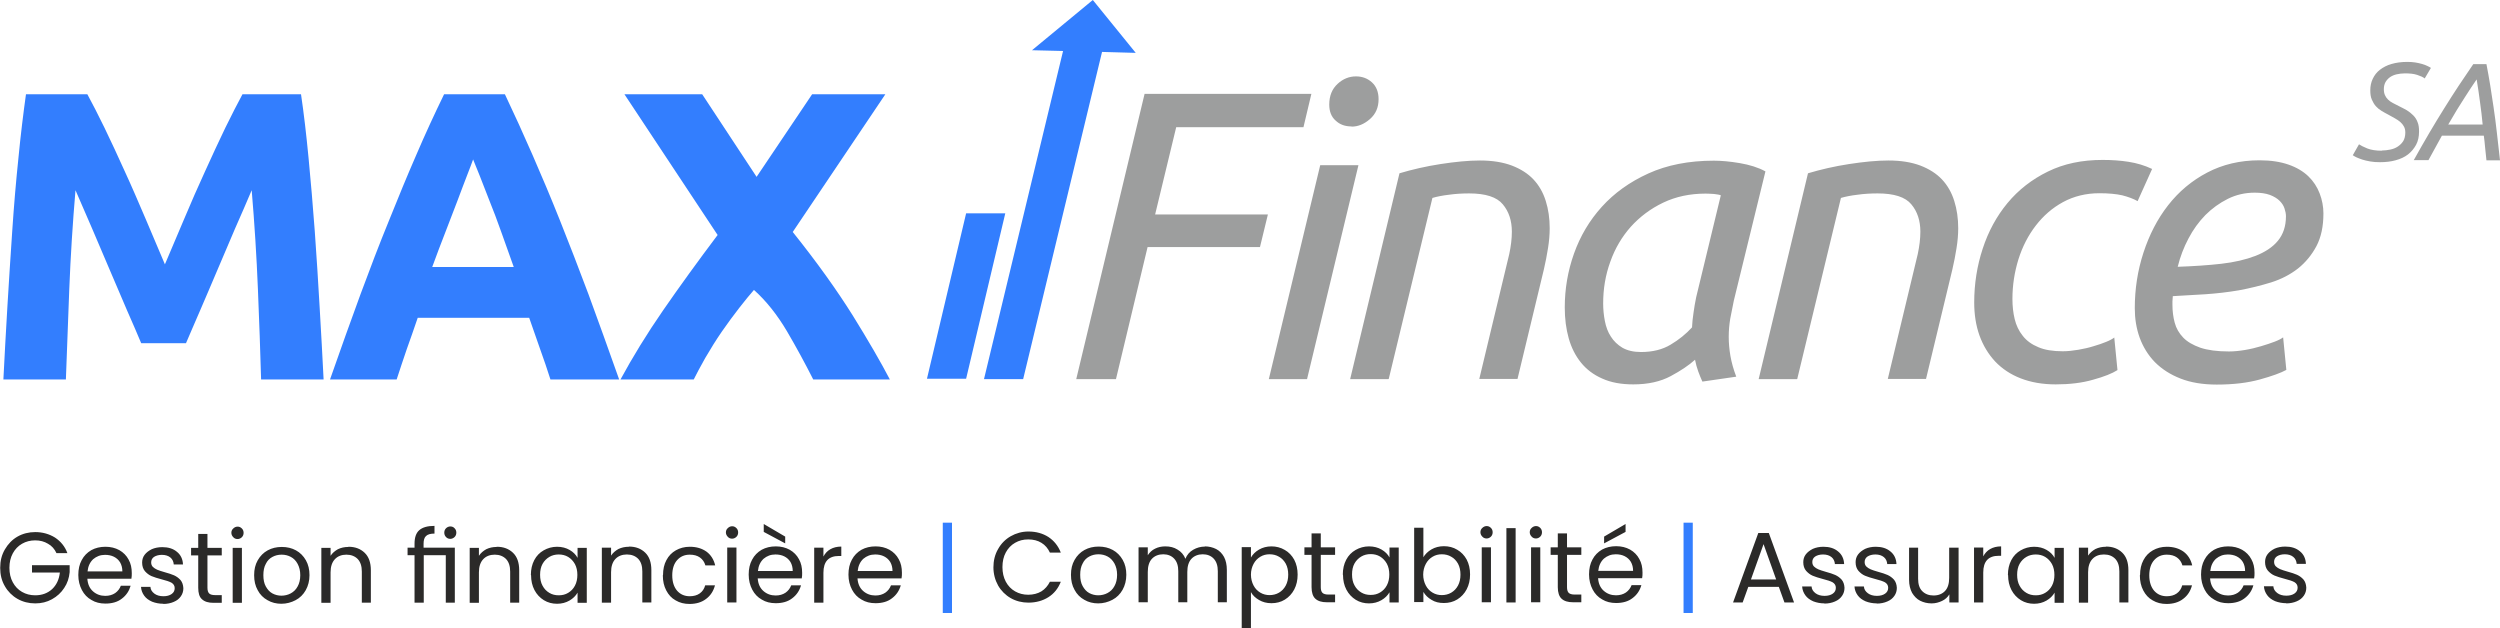 <svg xmlns="http://www.w3.org/2000/svg" width="366" height="92" viewBox="0 0 366 92" fill="none"><path d="M363.464 18.262C363.354 17.16 363.244 16.086 363.079 14.984C362.941 13.91 362.775 12.781 362.582 11.624C362.114 12.313 361.508 13.194 360.819 14.296C360.102 15.398 359.303 16.692 358.421 18.235H363.464V18.262ZM357.511 19.832L355.527 23.441H353.377C354.893 20.714 356.381 18.18 357.815 15.893C359.248 13.58 360.681 11.431 362.086 9.393H364.016C364.209 10.412 364.401 11.431 364.567 12.478C364.732 13.525 364.898 14.599 365.063 15.728C365.228 16.858 365.394 18.07 365.531 19.337C365.669 20.604 365.835 21.981 366 23.468H364.016C363.961 22.862 363.878 22.256 363.823 21.623C363.768 21.017 363.712 20.411 363.63 19.86H357.484L357.511 19.832ZM348.692 22.036C349.106 22.036 349.519 21.981 349.932 21.898C350.346 21.816 350.704 21.678 351.035 21.457C351.365 21.237 351.614 20.989 351.834 20.659C352.027 20.328 352.137 19.915 352.137 19.419C352.137 19.089 352.082 18.786 351.944 18.538C351.806 18.29 351.641 18.07 351.421 17.877C351.2 17.684 350.925 17.491 350.621 17.326C350.318 17.16 349.987 16.968 349.629 16.775C349.326 16.61 348.995 16.444 348.692 16.252C348.361 16.059 348.086 15.838 347.838 15.563C347.59 15.287 347.397 14.957 347.231 14.571C347.066 14.186 347.011 13.745 347.011 13.222C347.011 12.616 347.121 12.065 347.369 11.541C347.617 11.018 347.948 10.577 348.417 10.219C348.885 9.861 349.436 9.558 350.125 9.365C350.787 9.172 351.558 9.062 352.44 9.062C352.854 9.062 353.24 9.09 353.598 9.145C353.956 9.2 354.287 9.283 354.59 9.365C354.893 9.448 355.169 9.558 355.389 9.668C355.61 9.778 355.803 9.861 355.885 9.944L354.976 11.486C354.755 11.293 354.37 11.128 353.873 10.963C353.377 10.798 352.771 10.742 352.082 10.742C351.641 10.742 351.255 10.798 350.869 10.88C350.511 10.963 350.18 11.101 349.905 11.293C349.629 11.486 349.409 11.734 349.243 12.01C349.078 12.313 348.995 12.643 348.995 13.056C348.995 13.414 349.05 13.69 349.161 13.938C349.271 14.186 349.409 14.378 349.602 14.571C349.795 14.764 350.015 14.929 350.291 15.067C350.566 15.205 350.869 15.37 351.2 15.535C351.614 15.728 351.999 15.948 352.358 16.141C352.716 16.362 353.019 16.61 353.295 16.885C353.57 17.16 353.791 17.491 353.929 17.877C354.094 18.262 354.149 18.703 354.149 19.254C354.149 19.998 354.011 20.659 353.708 21.21C353.405 21.761 353.019 22.229 352.523 22.614C352.027 23 351.421 23.275 350.704 23.468C350.015 23.661 349.243 23.744 348.444 23.744C347.893 23.744 347.424 23.716 346.983 23.634C346.542 23.551 346.157 23.468 345.826 23.358C345.495 23.248 345.22 23.138 344.972 23.027C344.751 22.917 344.558 22.807 344.448 22.724L345.357 21.127C345.605 21.292 346.019 21.513 346.57 21.733C347.121 21.953 347.838 22.064 348.692 22.064V22.036Z" fill="#9D9E9E"></path><path d="M119.06 55.558C117.875 53.217 116.607 50.876 115.202 48.479C113.796 46.11 112.198 44.072 110.379 42.447C109.828 43.08 109.111 43.934 108.257 45.036C107.402 46.138 106.52 47.322 105.666 48.562C104.812 49.801 104.012 51.096 103.241 52.418C102.497 53.74 101.945 54.787 101.559 55.558H90.839C92.602 52.308 94.669 48.92 97.067 45.449C99.465 41.978 102.138 38.287 105.06 34.404L91.417 13.8H102.8L110.765 25.892L118.895 13.8H129.616L116.056 33.963C119.611 38.398 122.533 42.502 124.848 46.193C127.135 49.884 128.954 53.024 130.277 55.558H119.033H119.06ZM69.287 23.275C69.066 23.881 68.763 24.708 68.349 25.755C67.936 26.801 67.495 28.013 66.971 29.39C66.448 30.768 65.869 32.255 65.235 33.908C64.601 35.533 63.94 37.268 63.278 39.086H75.212C74.578 37.268 73.944 35.533 73.365 33.908C72.787 32.255 72.208 30.768 71.657 29.39C71.133 28.013 70.665 26.829 70.251 25.782C69.838 24.735 69.507 23.936 69.259 23.331L69.287 23.275ZM80.586 55.558C80.118 54.098 79.621 52.611 79.07 51.096C78.547 49.581 77.996 48.038 77.472 46.523H61.156C60.633 48.038 60.109 49.581 59.558 51.096C59.034 52.638 58.538 54.098 58.069 55.558H48.313C49.884 51.068 51.372 46.909 52.778 43.08C54.183 39.279 55.562 35.671 56.94 32.31C58.29 28.95 59.613 25.727 60.936 22.697C62.231 19.667 63.609 16.692 65.015 13.8H73.917C75.295 16.692 76.645 19.667 77.968 22.697C79.291 25.727 80.641 28.922 81.992 32.31C83.342 35.671 84.72 39.279 86.153 43.08C87.559 46.909 89.047 51.041 90.646 55.558H80.586ZM12.788 13.8C13.505 15.122 14.359 16.775 15.296 18.703C16.233 20.659 17.225 22.752 18.245 25.038C19.292 27.297 20.284 29.638 21.304 32.007C22.324 34.376 23.261 36.607 24.143 38.701C25.025 36.607 25.989 34.376 26.982 32.007C27.974 29.638 28.993 27.325 30.041 25.038C31.06 22.78 32.053 20.659 32.99 18.703C33.954 16.747 34.781 15.122 35.498 13.8H44.069C44.482 16.582 44.84 19.667 45.171 23.11C45.502 26.553 45.805 30.107 46.081 33.825C46.356 37.544 46.577 41.262 46.797 45.008C47.018 48.755 47.211 52.253 47.376 55.558H38.226C38.116 51.509 37.95 47.074 37.758 42.309C37.565 37.544 37.261 32.723 36.848 27.848C36.132 29.528 35.332 31.401 34.423 33.44C33.541 35.478 32.659 37.544 31.805 39.582C30.95 41.62 30.096 43.576 29.297 45.449C28.47 47.322 27.808 48.92 27.23 50.242H20.67C20.119 48.92 19.43 47.322 18.603 45.449C17.804 43.576 16.977 41.62 16.095 39.582C15.213 37.544 14.359 35.478 13.477 33.44C12.595 31.401 11.768 29.528 11.052 27.848C10.638 32.696 10.335 37.516 10.142 42.309C9.949 47.102 9.784 51.509 9.646 55.558H0.496C0.661 52.253 0.854 48.755 1.075 45.008C1.295 41.262 1.543 37.544 1.791 33.825C2.039 30.107 2.343 26.526 2.701 23.11C3.032 19.667 3.417 16.582 3.803 13.8H12.788Z" fill="#337EFE"></path><path d="M324.522 56.302C322.482 56.302 320.691 55.999 319.23 55.42C317.742 54.842 316.502 54.043 315.482 53.024C314.49 52.005 313.746 50.793 313.25 49.443C312.754 48.066 312.533 46.633 312.533 45.119C312.533 42.309 312.947 39.61 313.801 36.993C314.655 34.376 315.84 32.062 317.411 30.052C318.982 28.041 320.884 26.443 323.144 25.259C325.404 24.074 327.939 23.468 330.806 23.468C332.459 23.468 333.865 23.689 335.05 24.102C336.235 24.515 337.2 25.093 337.944 25.81C338.688 26.526 339.239 27.38 339.597 28.316C339.956 29.253 340.149 30.244 340.149 31.236C340.149 33.136 339.818 34.707 339.129 36.029C338.44 37.323 337.53 38.425 336.428 39.307C335.298 40.188 333.975 40.877 332.487 41.345C330.971 41.813 329.4 42.199 327.774 42.502C326.148 42.777 324.494 42.97 322.841 43.08C321.16 43.19 319.589 43.273 318.1 43.356C318.073 43.686 318.045 43.934 318.045 44.127V44.623C318.045 45.559 318.156 46.413 318.376 47.239C318.596 48.066 319.01 48.782 319.616 49.416C320.223 50.049 321.049 50.517 322.124 50.903C323.199 51.261 324.577 51.454 326.313 51.454C327.085 51.454 327.857 51.371 328.684 51.233C329.51 51.096 330.282 50.903 331.026 50.683C331.77 50.462 332.432 50.242 333.01 50.022C333.589 49.801 334.003 49.581 334.251 49.388L334.719 54.153C333.92 54.594 332.625 55.062 330.833 55.558C329.042 56.054 326.947 56.302 324.522 56.302ZM318.789 39.059C321.132 38.976 323.254 38.838 325.183 38.618C327.113 38.398 328.766 38.012 330.199 37.461C331.605 36.91 332.707 36.194 333.479 35.258C334.251 34.321 334.664 33.136 334.664 31.649C334.664 31.291 334.581 30.905 334.444 30.492C334.306 30.079 334.058 29.721 333.727 29.39C333.396 29.06 332.9 28.757 332.321 28.537C331.715 28.316 330.971 28.206 330.089 28.206C328.684 28.206 327.361 28.509 326.148 29.115C324.935 29.721 323.833 30.52 322.868 31.484C321.904 32.475 321.077 33.605 320.388 34.927C319.699 36.222 319.175 37.599 318.817 39.059H318.789ZM289.024 44.292C289.024 41.565 289.438 38.921 290.265 36.414C291.091 33.88 292.304 31.649 293.902 29.721C295.501 27.793 297.485 26.25 299.8 25.121C302.143 23.964 304.816 23.413 307.82 23.413C309.143 23.413 310.411 23.496 311.624 23.689C312.836 23.881 313.966 24.212 315.069 24.735L312.947 29.445C312.313 29.087 311.541 28.812 310.687 28.592C309.832 28.399 308.702 28.289 307.352 28.289C305.395 28.289 303.604 28.729 302.033 29.583C300.462 30.437 299.139 31.594 298.037 33.026C296.934 34.459 296.08 36.111 295.501 37.957C294.922 39.83 294.619 41.758 294.619 43.769C294.619 44.816 294.729 45.807 294.95 46.716C295.17 47.625 295.556 48.452 296.135 49.168C296.686 49.884 297.458 50.435 298.395 50.82C299.332 51.233 300.545 51.426 301.978 51.426C302.694 51.426 303.466 51.344 304.265 51.206C305.064 51.068 305.809 50.903 306.498 50.683C307.187 50.49 307.793 50.27 308.344 50.049C308.895 49.829 309.281 49.608 309.529 49.416L309.998 54.181C309.226 54.677 308.041 55.145 306.442 55.586C304.844 56.054 302.997 56.274 300.958 56.274C299.029 56.274 297.32 55.971 295.832 55.393C294.343 54.814 293.103 53.988 292.084 52.914C291.091 51.84 290.32 50.572 289.796 49.113C289.272 47.653 289.024 46.028 289.024 44.265V44.292ZM263.063 55.503H257.468L264.689 25.369C266.535 24.818 268.547 24.35 270.697 24.019C272.846 23.689 274.776 23.496 276.457 23.496C278.276 23.496 279.819 23.744 281.142 24.239C282.437 24.735 283.512 25.424 284.312 26.278C285.111 27.132 285.717 28.178 286.103 29.418C286.489 30.63 286.682 31.98 286.682 33.412C286.682 34.349 286.599 35.313 286.434 36.332C286.268 37.351 286.075 38.398 285.827 39.444L281.969 55.475H276.374L279.929 40.656C280.205 39.527 280.481 38.398 280.756 37.213C281.004 36.056 281.142 34.955 281.142 33.908C281.142 32.31 280.701 30.96 279.819 29.914C278.937 28.84 277.284 28.316 274.886 28.316C273.894 28.316 272.902 28.371 271.937 28.509C270.972 28.619 270.173 28.784 269.512 28.977L263.118 55.475L263.063 55.503ZM240.243 51.536C241.924 51.536 243.385 51.178 244.57 50.462C245.782 49.746 246.83 48.892 247.712 47.928C247.739 47.239 247.822 46.523 247.932 45.78C248.042 45.036 248.152 44.292 248.318 43.521L251.928 28.592C251.735 28.509 251.405 28.454 250.936 28.399C250.468 28.371 250.054 28.344 249.696 28.344C247.408 28.344 245.341 28.784 243.495 29.666C241.648 30.547 240.077 31.732 238.754 33.192C237.459 34.651 236.439 36.359 235.75 38.315C235.034 40.271 234.703 42.309 234.703 44.43C234.703 45.284 234.786 46.138 234.951 46.992C235.117 47.846 235.392 48.617 235.833 49.278C236.246 49.939 236.825 50.49 237.514 50.903C238.231 51.316 239.14 51.536 240.243 51.536ZM249.227 55.861C249.034 55.42 248.814 54.925 248.621 54.374C248.428 53.823 248.263 53.272 248.152 52.666C247.271 53.465 246.085 54.264 244.597 55.062C243.109 55.861 241.29 56.274 239.113 56.274C237.349 56.274 235.833 55.999 234.565 55.42C233.298 54.87 232.25 54.071 231.451 53.079C230.652 52.087 230.045 50.903 229.66 49.526C229.274 48.148 229.081 46.661 229.081 45.008C229.081 42.309 229.522 39.692 230.431 37.13C231.341 34.569 232.691 32.283 234.51 30.272C236.329 28.261 238.589 26.636 241.318 25.396C244.046 24.157 247.243 23.523 250.909 23.523C251.983 23.523 253.251 23.634 254.712 23.881C256.145 24.129 257.413 24.515 258.46 25.093L253.83 44.017C253.637 44.953 253.472 45.835 253.306 46.661C253.168 47.515 253.086 48.396 253.086 49.305C253.086 50.214 253.168 51.151 253.334 52.115C253.499 53.051 253.775 54.071 254.188 55.145L249.255 55.861H249.227ZM203.257 55.503H197.662L204.883 25.369C206.729 24.818 208.741 24.35 210.891 24.019C213.041 23.689 214.97 23.496 216.651 23.496C218.47 23.496 220.013 23.744 221.336 24.239C222.632 24.735 223.707 25.424 224.506 26.278C225.305 27.132 225.911 28.178 226.297 29.418C226.683 30.63 226.876 31.98 226.876 33.412C226.876 34.349 226.793 35.313 226.628 36.332C226.463 37.351 226.27 38.398 226.022 39.444L222.163 55.475H216.568L220.124 40.656C220.399 39.527 220.675 38.398 220.951 37.213C221.199 36.056 221.336 34.955 221.336 33.908C221.336 32.31 220.895 30.96 220.013 29.914C219.132 28.84 217.478 28.316 215.08 28.316C214.088 28.316 213.096 28.371 212.131 28.509C211.167 28.619 210.367 28.784 209.706 28.977L203.312 55.475L203.257 55.503ZM197.855 18.51C196.918 18.51 196.146 18.235 195.54 17.656C194.906 17.105 194.603 16.307 194.603 15.315C194.603 14.02 195.016 13.029 195.816 12.285C196.615 11.541 197.524 11.183 198.516 11.183C199.454 11.183 200.225 11.486 200.859 12.065C201.493 12.643 201.824 13.47 201.824 14.516C201.824 15.728 201.41 16.692 200.556 17.436C199.702 18.18 198.82 18.538 197.855 18.538V18.51ZM191.351 55.503H185.756L193.28 24.184H198.875L191.351 55.503ZM157.562 55.503L167.566 13.745H191.985L190.827 18.62H172.196L169.11 31.401H185.618L184.461 36.166H168.007L163.377 55.503H157.534H157.562Z" fill="#9D9E9E"></path><path fill-rule="evenodd" clip-rule="evenodd" d="M135.707 55.448H141.439L147.172 31.236H141.439L135.707 55.448Z" fill="#337EFE"></path><path fill-rule="evenodd" clip-rule="evenodd" d="M166.271 7.74L161.338 7.602L149.79 55.503H144.057L155.633 7.465L151.085 7.354L159.987 0L166.271 7.74Z" fill="#337EFE"></path><path d="M290.347 81.45C290.595 80.982 290.926 80.624 291.367 80.376C291.808 80.128 292.332 79.99 292.965 79.99V81.368H292.607C291.119 81.368 290.347 82.166 290.347 83.819V88.199H288.997V80.156H290.347V81.45ZM286.737 80.156V88.199H285.386V87.014C285.138 87.427 284.78 87.758 284.311 87.978C283.843 88.199 283.347 88.337 282.796 88.337C282.162 88.337 281.611 88.199 281.114 87.951C280.618 87.703 280.233 87.29 279.929 86.794C279.654 86.271 279.488 85.637 279.488 84.893V80.183H280.811V84.728C280.811 85.527 281.004 86.133 281.418 86.546C281.831 86.959 282.382 87.18 283.071 87.18C283.76 87.18 284.339 86.959 284.752 86.519C285.166 86.078 285.359 85.444 285.359 84.59V80.183H286.709L286.737 80.156ZM274.776 88.337C274.169 88.337 273.618 88.226 273.122 88.034C272.626 87.813 272.24 87.538 271.964 87.152C271.689 86.766 271.524 86.353 271.496 85.858H272.874C272.902 86.271 273.094 86.574 273.453 86.849C273.783 87.097 274.224 87.235 274.776 87.235C275.272 87.235 275.685 87.124 275.988 86.904C276.291 86.684 276.429 86.408 276.429 86.05C276.429 85.692 276.264 85.444 275.961 85.251C275.658 85.086 275.161 84.921 274.5 84.756C273.894 84.59 273.425 84.453 273.039 84.287C272.653 84.122 272.35 83.874 272.075 83.571C271.799 83.241 271.661 82.828 271.661 82.304C271.661 81.891 271.772 81.505 272.02 81.175C272.268 80.844 272.626 80.569 273.067 80.349C273.508 80.156 274.031 80.046 274.61 80.046C275.492 80.046 276.209 80.266 276.76 80.734C277.311 81.175 277.614 81.808 277.642 82.58H276.291C276.264 82.166 276.099 81.808 275.795 81.561C275.492 81.313 275.079 81.175 274.555 81.175C274.087 81.175 273.701 81.285 273.398 81.478C273.122 81.671 272.984 81.946 272.984 82.277C272.984 82.552 273.067 82.772 273.232 82.938C273.398 83.103 273.618 83.241 273.866 83.351C274.114 83.461 274.472 83.571 274.941 83.709C275.52 83.874 275.988 84.012 276.347 84.177C276.705 84.343 277.008 84.563 277.284 84.866C277.532 85.169 277.669 85.555 277.697 86.05C277.697 86.491 277.587 86.877 277.339 87.235C277.091 87.593 276.76 87.868 276.291 88.061C275.85 88.254 275.327 88.364 274.748 88.364L274.776 88.337ZM267.114 88.337C266.508 88.337 265.956 88.226 265.46 88.034C264.964 87.813 264.578 87.538 264.303 87.152C264.027 86.766 263.862 86.353 263.834 85.858H265.212C265.24 86.271 265.433 86.574 265.791 86.849C266.122 87.097 266.563 87.235 267.114 87.235C267.61 87.235 268.023 87.124 268.327 86.904C268.63 86.684 268.767 86.408 268.767 86.05C268.767 85.692 268.602 85.444 268.299 85.251C267.996 85.086 267.5 84.921 266.838 84.756C266.232 84.59 265.763 84.453 265.378 84.287C264.992 84.122 264.689 83.874 264.413 83.571C264.137 83.241 264 82.828 264 82.304C264 81.891 264.11 81.505 264.358 81.175C264.606 80.844 264.964 80.569 265.405 80.349C265.846 80.156 266.37 80.046 266.949 80.046C267.83 80.046 268.547 80.266 269.098 80.734C269.649 81.175 269.953 81.808 269.98 82.58H268.63C268.602 82.166 268.437 81.808 268.134 81.561C267.83 81.313 267.417 81.175 266.893 81.175C266.425 81.175 266.039 81.285 265.736 81.478C265.46 81.671 265.322 81.946 265.322 82.277C265.322 82.552 265.405 82.772 265.57 82.938C265.736 83.103 265.956 83.241 266.204 83.351C266.452 83.461 266.811 83.571 267.279 83.709C267.858 83.874 268.327 84.012 268.685 84.177C269.043 84.343 269.346 84.563 269.622 84.866C269.87 85.169 270.008 85.555 270.035 86.05C270.035 86.491 269.925 86.877 269.677 87.235C269.429 87.593 269.098 87.868 268.63 88.061C268.189 88.254 267.665 88.364 267.086 88.364L267.114 88.337ZM260.031 84.838L258.184 79.66L256.338 84.838H260.031ZM260.417 85.913H255.952L255.125 88.199H253.72L257.413 78.035H258.956L262.649 88.199H261.244L260.417 85.913ZM237.983 77.87L234.841 79.55V78.558L237.983 76.713V77.87ZM239.085 83.571C239.085 83.075 238.975 82.635 238.754 82.249C238.534 81.891 238.231 81.616 237.845 81.423C237.459 81.23 237.018 81.147 236.55 81.147C235.861 81.147 235.309 81.368 234.813 81.781C234.345 82.222 234.069 82.8 233.986 83.571H239.058H239.085ZM240.463 83.847C240.463 84.095 240.463 84.37 240.408 84.645H233.959C234.014 85.444 234.29 86.05 234.786 86.491C235.282 86.932 235.888 87.152 236.577 87.152C237.156 87.152 237.624 87.014 238.038 86.739C238.424 86.463 238.699 86.105 238.865 85.665H240.298C240.077 86.436 239.664 87.07 239.002 87.565C238.369 88.061 237.542 88.281 236.605 88.281C235.833 88.281 235.144 88.116 234.565 87.758C233.959 87.427 233.49 86.932 233.16 86.298C232.829 85.665 232.636 84.948 232.636 84.095C232.636 83.241 232.801 82.525 233.132 81.919C233.463 81.285 233.931 80.817 234.538 80.459C235.144 80.128 235.833 79.963 236.605 79.963C237.376 79.963 238.038 80.128 238.644 80.459C239.223 80.789 239.691 81.257 239.995 81.836C240.325 82.414 240.463 83.075 240.463 83.819V83.847ZM229.411 81.23V85.968C229.411 86.353 229.494 86.629 229.66 86.794C229.825 86.959 230.128 87.042 230.514 87.042H231.506V88.171H230.293C229.549 88.171 228.998 88.006 228.612 87.648C228.254 87.317 228.061 86.739 228.061 85.968V81.23H227.014V80.128H228.061V78.09H229.411V80.128H231.506V81.23H229.411ZM225.498 80.128V88.171H224.147V80.128H225.498ZM224.864 78.834C224.616 78.834 224.396 78.751 224.23 78.558C224.065 78.393 223.955 78.172 223.955 77.924C223.955 77.677 224.037 77.456 224.23 77.291C224.396 77.126 224.616 77.016 224.864 77.016C225.112 77.016 225.305 77.098 225.498 77.291C225.663 77.456 225.746 77.677 225.746 77.924C225.746 78.172 225.663 78.393 225.498 78.558C225.333 78.723 225.112 78.834 224.864 78.834ZM221.888 77.319V88.199H220.537V77.319H221.888ZM218.277 80.128V88.171H216.927V80.128H218.277ZM217.643 78.834C217.395 78.834 217.175 78.751 217.009 78.558C216.844 78.393 216.734 78.172 216.734 77.924C216.734 77.677 216.816 77.456 217.009 77.291C217.175 77.126 217.395 77.016 217.643 77.016C217.891 77.016 218.084 77.098 218.277 77.291C218.442 77.456 218.525 77.677 218.525 77.924C218.525 78.172 218.442 78.393 218.277 78.558C218.112 78.723 217.891 78.834 217.643 78.834ZM213.812 84.122C213.812 83.516 213.702 82.993 213.454 82.525C213.206 82.084 212.875 81.726 212.462 81.505C212.049 81.257 211.58 81.147 211.084 81.147C210.588 81.147 210.147 81.257 209.733 81.505C209.32 81.753 208.989 82.084 208.741 82.552C208.493 83.02 208.355 83.544 208.355 84.122C208.355 84.701 208.493 85.251 208.741 85.72C208.989 86.188 209.32 86.519 209.733 86.766C210.147 87.014 210.615 87.124 211.084 87.124C211.552 87.124 212.049 87.014 212.462 86.766C212.875 86.519 213.206 86.188 213.454 85.72C213.702 85.251 213.812 84.728 213.812 84.122ZM208.355 81.616C208.631 81.147 209.044 80.734 209.568 80.431C210.092 80.128 210.698 79.963 211.387 79.963C212.104 79.963 212.765 80.128 213.344 80.486C213.923 80.817 214.391 81.313 214.722 81.919C215.053 82.552 215.218 83.268 215.218 84.095C215.218 84.921 215.053 85.637 214.722 86.271C214.391 86.904 213.923 87.4 213.344 87.758C212.765 88.116 212.104 88.281 211.387 88.281C210.671 88.281 210.092 88.144 209.568 87.813C209.044 87.51 208.659 87.124 208.383 86.656V88.144H207.033V77.263H208.383V81.588L208.355 81.616ZM203.395 84.122C203.395 83.516 203.284 82.993 203.036 82.525C202.788 82.084 202.458 81.726 202.044 81.478C201.631 81.23 201.162 81.12 200.666 81.12C200.17 81.12 199.702 81.23 199.288 81.478C198.875 81.726 198.544 82.056 198.296 82.497C198.048 82.938 197.938 83.489 197.938 84.095C197.938 84.701 198.048 85.251 198.296 85.692C198.544 86.16 198.875 86.491 199.288 86.739C199.702 86.987 200.142 87.097 200.666 87.097C201.19 87.097 201.631 86.987 202.044 86.739C202.458 86.491 202.788 86.16 203.036 85.692C203.284 85.224 203.395 84.701 203.395 84.095V84.122ZM196.587 84.122C196.587 83.296 196.753 82.58 197.083 81.946C197.414 81.313 197.883 80.844 198.461 80.514C199.04 80.183 199.702 79.99 200.418 79.99C201.135 79.99 201.741 80.156 202.265 80.459C202.788 80.762 203.174 81.147 203.422 81.616V80.156H204.773V88.199H203.422V86.711C203.147 87.18 202.761 87.565 202.237 87.868C201.713 88.171 201.107 88.337 200.418 88.337C199.729 88.337 199.068 88.171 198.489 87.813C197.91 87.455 197.442 86.959 197.111 86.326C196.78 85.692 196.615 84.976 196.615 84.15L196.587 84.122ZM193.363 81.23V85.968C193.363 86.353 193.445 86.629 193.611 86.794C193.776 86.959 194.079 87.042 194.465 87.042H195.457V88.171H194.245C193.5 88.171 192.949 88.006 192.563 87.648C192.205 87.317 192.012 86.739 192.012 85.968V81.23H190.965V80.128H192.012V78.09H193.363V80.128H195.457V81.23H193.363ZM188.595 84.122C188.595 83.516 188.485 82.993 188.236 82.525C187.988 82.084 187.658 81.726 187.244 81.505C186.831 81.257 186.362 81.147 185.866 81.147C185.37 81.147 184.929 81.257 184.516 81.505C184.102 81.753 183.772 82.084 183.524 82.552C183.276 83.02 183.138 83.544 183.138 84.122C183.138 84.701 183.276 85.251 183.524 85.72C183.772 86.188 184.102 86.519 184.516 86.766C184.929 87.014 185.398 87.124 185.866 87.124C186.335 87.124 186.831 87.014 187.244 86.766C187.658 86.519 187.988 86.188 188.236 85.72C188.485 85.251 188.595 84.728 188.595 84.122ZM183.138 81.616C183.413 81.147 183.799 80.762 184.323 80.459C184.847 80.156 185.453 79.99 186.142 79.99C186.831 79.99 187.492 80.156 188.099 80.514C188.677 80.844 189.146 81.34 189.477 81.946C189.807 82.58 189.973 83.296 189.973 84.122C189.973 84.948 189.807 85.665 189.477 86.298C189.146 86.932 188.677 87.427 188.099 87.786C187.52 88.144 186.858 88.309 186.142 88.309C185.425 88.309 184.847 88.144 184.323 87.841C183.799 87.538 183.386 87.152 183.138 86.684V91.972H181.787V80.101H183.138V81.588V81.616ZM176.358 79.99C176.992 79.99 177.543 80.128 178.039 80.376C178.535 80.624 178.921 81.037 179.197 81.533C179.472 82.056 179.61 82.69 179.61 83.433V88.171H178.287V83.626C178.287 82.828 178.094 82.222 177.681 81.781C177.295 81.368 176.744 81.147 176.082 81.147C175.421 81.147 174.842 81.368 174.429 81.808C174.015 82.249 173.822 82.91 173.822 83.737V88.171H172.5V83.626C172.5 82.828 172.307 82.222 171.893 81.781C171.507 81.368 170.956 81.147 170.295 81.147C169.633 81.147 169.055 81.368 168.641 81.808C168.228 82.249 168.035 82.91 168.035 83.737V88.171H166.684V80.128H168.035V81.285C168.31 80.872 168.641 80.541 169.11 80.321C169.551 80.101 170.047 79.99 170.598 79.99C171.287 79.99 171.866 80.128 172.389 80.459C172.913 80.762 173.299 81.202 173.547 81.808C173.767 81.23 174.153 80.789 174.677 80.486C175.2 80.183 175.779 80.018 176.413 80.018L176.358 79.99ZM160.786 87.152C161.255 87.152 161.724 87.042 162.137 86.822C162.55 86.601 162.909 86.271 163.157 85.802C163.405 85.362 163.543 84.811 163.543 84.15C163.543 83.489 163.405 82.965 163.157 82.497C162.909 82.056 162.578 81.698 162.164 81.478C161.751 81.257 161.31 81.147 160.814 81.147C160.318 81.147 159.877 81.257 159.464 81.478C159.05 81.698 158.719 82.029 158.499 82.497C158.251 82.938 158.141 83.489 158.141 84.15C158.141 84.811 158.251 85.362 158.499 85.802C158.747 86.243 159.05 86.601 159.464 86.822C159.877 87.042 160.318 87.152 160.786 87.152ZM160.786 88.337C160.042 88.337 159.353 88.171 158.747 87.813C158.141 87.483 157.645 86.987 157.314 86.353C156.956 85.72 156.79 85.004 156.79 84.15C156.79 83.296 156.956 82.607 157.314 81.974C157.672 81.34 158.168 80.844 158.775 80.514C159.381 80.183 160.07 80.018 160.842 80.018C161.613 80.018 162.302 80.183 162.909 80.514C163.515 80.844 164.011 81.34 164.369 81.974C164.728 82.607 164.893 83.323 164.893 84.15C164.893 84.976 164.7 85.72 164.342 86.353C163.983 86.987 163.487 87.483 162.854 87.813C162.22 88.144 161.531 88.337 160.759 88.337H160.786ZM145.435 83.075C145.435 82.084 145.656 81.175 146.124 80.376C146.565 79.577 147.199 78.944 147.971 78.503C148.743 78.062 149.625 77.814 150.562 77.814C151.692 77.814 152.656 78.09 153.483 78.613C154.31 79.164 154.916 79.908 155.302 80.899H153.703C153.428 80.293 153.014 79.798 152.463 79.467C151.94 79.136 151.278 78.971 150.534 78.971C149.79 78.971 149.184 79.136 148.605 79.467C148.026 79.798 147.585 80.266 147.254 80.872C146.924 81.478 146.758 82.194 146.758 83.02C146.758 83.847 146.924 84.535 147.254 85.169C147.585 85.775 148.026 86.243 148.605 86.574C149.184 86.904 149.818 87.07 150.534 87.07C151.251 87.07 151.912 86.904 152.463 86.574C152.987 86.243 153.4 85.775 153.703 85.169H155.302C154.916 86.16 154.31 86.904 153.483 87.427C152.656 87.951 151.664 88.226 150.562 88.226C149.625 88.226 148.743 88.006 147.971 87.565C147.199 87.124 146.565 86.491 146.124 85.72C145.683 84.921 145.435 84.04 145.435 83.02V83.075ZM130.663 83.599C130.663 83.103 130.553 82.662 130.332 82.277C130.112 81.919 129.809 81.643 129.423 81.45C129.037 81.257 128.596 81.175 128.128 81.175C127.439 81.175 126.887 81.395 126.391 81.808C125.923 82.249 125.647 82.828 125.564 83.599H130.636H130.663ZM132.041 83.874C132.041 84.122 132.041 84.398 131.986 84.673H125.537C125.592 85.472 125.868 86.078 126.364 86.519C126.86 86.959 127.466 87.18 128.155 87.18C128.734 87.18 129.202 87.042 129.616 86.766C130.002 86.491 130.277 86.133 130.443 85.692H131.876C131.655 86.463 131.242 87.097 130.58 87.593C129.947 88.089 129.12 88.309 128.183 88.309C127.411 88.309 126.722 88.144 126.143 87.786C125.537 87.455 125.068 86.959 124.738 86.326C124.407 85.692 124.214 84.976 124.214 84.122C124.214 83.268 124.379 82.552 124.71 81.946C125.041 81.313 125.509 80.844 126.116 80.486C126.722 80.156 127.411 79.99 128.183 79.99C128.954 79.99 129.616 80.156 130.222 80.486C130.801 80.817 131.269 81.285 131.573 81.864C131.903 82.442 132.041 83.103 132.041 83.847V83.874ZM120.549 81.478C120.797 81.01 121.127 80.651 121.568 80.404C122.009 80.156 122.533 80.018 123.167 80.018V81.395H122.808C121.32 81.395 120.549 82.194 120.549 83.847V88.226H119.198V80.183H120.549V81.478ZM114.954 78.558V79.55L111.812 77.87V76.713L114.954 78.558ZM116.056 83.599C116.056 83.103 115.946 82.662 115.725 82.277C115.505 81.919 115.202 81.643 114.816 81.45C114.43 81.257 113.989 81.175 113.521 81.175C112.832 81.175 112.28 81.395 111.784 81.808C111.316 82.249 111.04 82.828 110.958 83.599H116.029H116.056ZM117.434 83.874C117.434 84.122 117.434 84.398 117.379 84.673H110.93C110.985 85.472 111.261 86.078 111.757 86.519C112.253 86.959 112.859 87.18 113.548 87.18C114.127 87.18 114.596 87.042 115.009 86.766C115.395 86.491 115.67 86.133 115.836 85.692H117.269C117.048 86.463 116.635 87.097 115.974 87.593C115.34 88.089 114.513 88.309 113.576 88.309C112.804 88.309 112.115 88.144 111.536 87.786C110.93 87.455 110.461 86.959 110.131 86.326C109.8 85.692 109.607 84.976 109.607 84.122C109.607 83.268 109.772 82.552 110.103 81.946C110.434 81.313 110.902 80.844 111.509 80.486C112.115 80.156 112.804 79.99 113.576 79.99C114.347 79.99 115.009 80.156 115.615 80.486C116.194 80.817 116.663 81.285 116.966 81.864C117.296 82.442 117.434 83.103 117.434 83.847V83.874ZM107.816 80.156V88.199H106.465V80.156H107.816ZM107.182 78.861C106.934 78.861 106.713 78.778 106.548 78.586C106.383 78.42 106.272 78.2 106.272 77.952C106.272 77.704 106.355 77.484 106.548 77.319C106.713 77.153 106.934 77.043 107.182 77.043C107.43 77.043 107.623 77.126 107.816 77.319C107.981 77.484 108.064 77.704 108.064 77.952C108.064 78.2 107.981 78.42 107.816 78.586C107.65 78.751 107.43 78.861 107.182 78.861ZM97.067 84.177C97.067 83.351 97.233 82.607 97.563 82.001C97.894 81.368 98.362 80.899 98.941 80.569C99.52 80.238 100.209 80.046 100.981 80.046C101.973 80.046 102.772 80.293 103.434 80.762C104.067 81.23 104.508 81.919 104.701 82.772H103.268C103.13 82.277 102.855 81.891 102.469 81.616C102.083 81.34 101.587 81.202 100.981 81.202C100.209 81.202 99.603 81.478 99.134 82.001C98.666 82.525 98.418 83.268 98.418 84.232C98.418 85.196 98.666 85.94 99.134 86.491C99.603 87.014 100.209 87.29 100.981 87.29C101.56 87.29 102.056 87.152 102.441 86.877C102.827 86.601 103.103 86.216 103.241 85.692H104.674C104.453 86.519 104.04 87.18 103.378 87.675C102.745 88.171 101.918 88.419 100.953 88.419C100.182 88.419 99.52 88.254 98.914 87.896C98.307 87.565 97.866 87.07 97.536 86.436C97.205 85.802 97.04 85.086 97.04 84.232L97.067 84.177ZM92.079 80.018C93.071 80.018 93.843 80.321 94.449 80.899C95.055 81.478 95.359 82.332 95.359 83.461V88.199H94.036V83.654C94.036 82.855 93.843 82.249 93.429 81.808C93.016 81.395 92.465 81.175 91.776 81.175C91.087 81.175 90.508 81.395 90.094 81.836C89.681 82.277 89.461 82.91 89.461 83.764V88.226H88.11V80.183H89.461V81.34C89.736 80.927 90.094 80.624 90.535 80.376C91.004 80.156 91.5 80.046 92.051 80.046L92.079 80.018ZM84.527 84.177C84.527 83.571 84.417 83.048 84.169 82.58C83.921 82.139 83.59 81.781 83.177 81.533C82.763 81.285 82.295 81.175 81.799 81.175C81.303 81.175 80.834 81.285 80.421 81.533C80.007 81.781 79.677 82.111 79.429 82.552C79.181 82.993 79.07 83.544 79.07 84.15C79.07 84.756 79.181 85.307 79.429 85.747C79.677 86.216 80.007 86.546 80.421 86.794C80.834 87.042 81.275 87.152 81.799 87.152C82.323 87.152 82.763 87.042 83.177 86.794C83.59 86.546 83.921 86.216 84.169 85.747C84.417 85.279 84.527 84.756 84.527 84.15V84.177ZM77.72 84.177C77.72 83.351 77.885 82.635 78.216 82.001C78.547 81.368 79.015 80.899 79.594 80.569C80.173 80.238 80.834 80.046 81.551 80.046C82.267 80.046 82.874 80.211 83.397 80.514C83.921 80.817 84.307 81.202 84.555 81.671V80.211H85.905V88.254H84.555V86.766C84.279 87.235 83.893 87.62 83.37 87.923C82.846 88.226 82.24 88.392 81.551 88.392C80.862 88.392 80.2 88.226 79.622 87.868C79.043 87.51 78.574 87.014 78.244 86.381C77.913 85.747 77.748 85.031 77.748 84.205L77.72 84.177ZM72.731 80.046C73.724 80.046 74.495 80.349 75.102 80.927C75.708 81.505 76.011 82.359 76.011 83.489V88.226H74.688V83.681C74.688 82.883 74.495 82.277 74.082 81.836C73.668 81.423 73.117 81.202 72.428 81.202C71.739 81.202 71.161 81.423 70.747 81.864C70.334 82.304 70.113 82.938 70.113 83.792V88.254H68.763V80.211H70.113V81.368C70.389 80.954 70.747 80.651 71.188 80.404C71.657 80.183 72.153 80.073 72.704 80.073L72.731 80.046ZM65.924 78.889C65.676 78.889 65.456 78.806 65.29 78.613C65.125 78.448 65.042 78.228 65.042 77.98C65.042 77.732 65.125 77.511 65.29 77.346C65.456 77.181 65.676 77.071 65.924 77.071C66.172 77.071 66.393 77.153 66.558 77.346C66.723 77.511 66.806 77.732 66.806 77.98C66.806 78.228 66.723 78.448 66.558 78.613C66.393 78.778 66.172 78.889 65.924 78.889ZM62.011 80.183H66.586V88.226H65.263V81.285H62.038V88.226H60.688V81.285H59.668V80.183H60.688V79.605C60.688 78.696 60.908 78.035 61.377 77.622C61.845 77.208 62.589 76.988 63.609 76.988V78.117C63.03 78.117 62.617 78.228 62.369 78.475C62.121 78.696 62.011 79.081 62.011 79.605V80.183ZM51.014 80.046C52.006 80.046 52.778 80.349 53.384 80.927C53.99 81.505 54.294 82.359 54.294 83.489V88.226H52.971V83.681C52.971 82.883 52.778 82.277 52.364 81.836C51.951 81.423 51.4 81.202 50.711 81.202C50.022 81.202 49.443 81.423 49.03 81.864C48.616 82.304 48.396 82.938 48.396 83.792V88.254H47.045V80.211H48.396V81.368C48.671 80.954 49.03 80.651 49.471 80.404C49.939 80.183 50.435 80.073 50.986 80.073L51.014 80.046ZM41.203 87.207C41.671 87.207 42.14 87.097 42.553 86.877C42.966 86.656 43.325 86.326 43.573 85.858C43.821 85.417 43.959 84.866 43.959 84.205C43.959 83.544 43.821 83.02 43.573 82.552C43.325 82.084 42.994 81.753 42.581 81.533C42.167 81.313 41.726 81.202 41.23 81.202C40.734 81.202 40.293 81.313 39.88 81.533C39.466 81.753 39.136 82.084 38.915 82.552C38.667 82.993 38.557 83.544 38.557 84.205C38.557 84.866 38.667 85.417 38.915 85.858C39.163 86.298 39.466 86.656 39.88 86.877C40.293 87.097 40.734 87.207 41.203 87.207ZM41.203 88.392C40.459 88.392 39.77 88.226 39.163 87.868C38.557 87.538 38.061 87.042 37.73 86.408C37.372 85.775 37.206 85.059 37.206 84.205C37.206 83.351 37.372 82.662 37.73 82.029C38.088 81.395 38.584 80.899 39.191 80.569C39.797 80.238 40.486 80.073 41.258 80.073C42.029 80.073 42.718 80.238 43.325 80.569C43.931 80.899 44.427 81.395 44.785 82.029C45.144 82.662 45.309 83.378 45.309 84.205C45.309 85.031 45.116 85.775 44.758 86.408C44.4 87.042 43.904 87.538 43.27 87.868C42.636 88.199 41.947 88.392 41.175 88.392H41.203ZM35.415 80.211V88.254H34.065V80.211H35.415ZM34.781 78.916C34.533 78.916 34.312 78.834 34.147 78.641C33.982 78.475 33.872 78.255 33.872 78.007C33.872 77.759 33.954 77.539 34.147 77.374C34.312 77.208 34.533 77.098 34.781 77.098C35.029 77.098 35.222 77.181 35.415 77.374C35.58 77.539 35.663 77.759 35.663 78.007C35.663 78.255 35.58 78.475 35.415 78.641C35.25 78.806 35.029 78.916 34.781 78.916ZM30.371 81.313V86.05C30.371 86.436 30.454 86.711 30.619 86.877C30.785 87.042 31.088 87.124 31.474 87.124H32.466V88.254H31.253C30.509 88.254 29.958 88.089 29.572 87.731C29.186 87.4 29.021 86.822 29.021 86.05V81.313H27.974V80.211H29.021V78.172H30.371V80.211H32.466V81.313H30.371ZM23.922 88.392C23.316 88.392 22.765 88.281 22.269 88.089C21.773 87.868 21.387 87.593 21.111 87.207C20.836 86.822 20.67 86.408 20.643 85.913H22.021C22.048 86.326 22.241 86.629 22.599 86.904C22.93 87.152 23.371 87.29 23.922 87.29C24.418 87.29 24.832 87.18 25.135 86.959C25.438 86.739 25.576 86.463 25.576 86.105C25.576 85.747 25.411 85.499 25.107 85.307C24.804 85.141 24.308 84.976 23.647 84.811C23.04 84.645 22.572 84.508 22.186 84.343C21.8 84.177 21.497 83.929 21.221 83.626C20.946 83.296 20.808 82.883 20.808 82.359C20.808 81.946 20.918 81.561 21.166 81.23C21.414 80.899 21.773 80.624 22.214 80.404C22.654 80.211 23.178 80.101 23.757 80.101C24.639 80.101 25.355 80.321 25.907 80.789C26.458 81.23 26.761 81.864 26.789 82.635H25.438C25.411 82.222 25.245 81.864 24.942 81.616C24.639 81.368 24.226 81.23 23.702 81.23C23.233 81.23 22.848 81.34 22.544 81.533C22.269 81.726 22.131 82.001 22.131 82.332C22.131 82.607 22.214 82.828 22.379 82.993C22.544 83.158 22.765 83.296 23.013 83.406C23.261 83.516 23.619 83.626 24.088 83.764C24.666 83.929 25.135 84.067 25.493 84.232C25.852 84.398 26.155 84.618 26.43 84.921C26.678 85.224 26.816 85.61 26.844 86.105C26.844 86.546 26.733 86.932 26.485 87.29C26.237 87.648 25.907 87.923 25.438 88.116C24.997 88.309 24.474 88.419 23.895 88.419L23.922 88.392ZM17.914 83.654C17.914 83.158 17.804 82.717 17.584 82.332C17.363 81.974 17.06 81.698 16.674 81.505C16.288 81.313 15.847 81.23 15.379 81.23C14.69 81.23 14.138 81.45 13.642 81.864C13.174 82.304 12.898 82.883 12.816 83.654H17.887H17.914ZM19.292 83.929C19.292 84.177 19.292 84.453 19.237 84.728H12.788C12.843 85.527 13.119 86.133 13.615 86.574C14.111 87.014 14.717 87.235 15.406 87.235C15.985 87.235 16.453 87.097 16.867 86.822C17.253 86.546 17.528 86.188 17.694 85.747H19.127C18.906 86.519 18.493 87.152 17.831 87.648C17.198 88.144 16.371 88.364 15.434 88.364C14.662 88.364 13.973 88.199 13.394 87.841C12.788 87.51 12.319 87.014 11.989 86.381C11.658 85.747 11.465 85.031 11.465 84.177C11.465 83.323 11.63 82.607 11.961 82.001C12.292 81.368 12.76 80.899 13.367 80.541C13.973 80.211 14.662 80.046 15.434 80.046C16.205 80.046 16.867 80.211 17.473 80.541C18.052 80.872 18.52 81.34 18.824 81.919C19.154 82.497 19.292 83.158 19.292 83.902V83.929ZM8.268 80.982C7.992 80.376 7.579 79.908 7.028 79.605C6.477 79.274 5.87 79.109 5.154 79.109C4.437 79.109 3.803 79.274 3.225 79.605C2.646 79.935 2.205 80.404 1.874 81.01C1.543 81.616 1.378 82.332 1.378 83.13C1.378 83.929 1.543 84.645 1.874 85.251C2.205 85.858 2.646 86.326 3.225 86.656C3.803 86.987 4.437 87.152 5.154 87.152C6.146 87.152 6.973 86.849 7.634 86.243C8.268 85.637 8.654 84.838 8.764 83.819H4.685V82.745H10.197V83.764C10.115 84.618 9.867 85.389 9.398 86.078C8.957 86.766 8.351 87.317 7.607 87.731C6.863 88.144 6.063 88.337 5.154 88.337C4.217 88.337 3.335 88.116 2.563 87.675C1.791 87.235 1.158 86.601 0.717 85.83C0.248 85.031 0.028 84.15 0.028 83.13C0.028 82.111 0.248 81.23 0.717 80.431C1.185 79.632 1.791 78.999 2.563 78.558C3.335 78.117 4.217 77.897 5.154 77.897C6.229 77.897 7.193 78.172 8.048 78.696C8.874 79.247 9.508 79.99 9.867 80.982H8.268Z" fill="#2B2A29"></path><path d="M334.719 88.309C334.113 88.309 333.562 88.199 333.065 88.006C332.569 87.786 332.184 87.51 331.908 87.124C331.632 86.739 331.467 86.326 331.439 85.83H332.817C332.845 86.243 333.038 86.546 333.396 86.822C333.727 87.07 334.168 87.207 334.719 87.207C335.215 87.207 335.629 87.097 335.932 86.877C336.235 86.656 336.373 86.381 336.373 86.023C336.373 85.665 336.207 85.417 335.904 85.224C335.601 85.059 335.105 84.893 334.443 84.728C333.837 84.563 333.369 84.425 332.983 84.26C332.597 84.095 332.294 83.847 332.018 83.544C331.743 83.213 331.605 82.8 331.605 82.277C331.605 81.864 331.715 81.478 331.963 81.147C332.211 80.817 332.569 80.541 333.01 80.321C333.451 80.128 333.975 80.018 334.554 80.018C335.436 80.018 336.152 80.238 336.703 80.707C337.255 81.147 337.558 81.781 337.585 82.552H336.235C336.207 82.139 336.042 81.781 335.739 81.533C335.436 81.285 335.022 81.147 334.499 81.147C334.03 81.147 333.644 81.257 333.341 81.45C333.065 81.643 332.928 81.919 332.928 82.249C332.928 82.525 333.01 82.745 333.176 82.91C333.341 83.075 333.562 83.213 333.81 83.323C334.058 83.433 334.416 83.544 334.884 83.681C335.463 83.847 335.932 83.984 336.29 84.15C336.648 84.315 336.951 84.535 337.227 84.838C337.475 85.141 337.613 85.527 337.64 86.023C337.64 86.463 337.53 86.849 337.282 87.207C337.034 87.565 336.703 87.841 336.235 88.034C335.794 88.226 335.27 88.337 334.692 88.337M328.683 83.599C328.683 83.103 328.573 82.662 328.353 82.277C328.132 81.919 327.829 81.643 327.443 81.45C327.057 81.257 326.616 81.175 326.148 81.175C325.459 81.175 324.908 81.395 324.412 81.808C323.943 82.249 323.667 82.828 323.585 83.599H328.656H328.683ZM330.061 83.874C330.061 84.122 330.061 84.398 330.006 84.673H323.557C323.612 85.472 323.888 86.078 324.384 86.519C324.88 86.959 325.486 87.18 326.175 87.18C326.754 87.18 327.223 87.042 327.636 86.766C328.022 86.491 328.298 86.133 328.463 85.692H329.896C329.676 86.463 329.262 87.097 328.601 87.593C327.967 88.089 327.14 88.309 326.203 88.309C325.431 88.309 324.742 88.144 324.164 87.786C323.557 87.455 323.089 86.959 322.758 86.326C322.427 85.692 322.234 84.976 322.234 84.122C322.234 83.268 322.4 82.552 322.73 81.946C323.061 81.313 323.53 80.844 324.136 80.486C324.742 80.156 325.431 79.99 326.203 79.99C326.975 79.99 327.636 80.156 328.242 80.486C328.821 80.817 329.29 81.285 329.593 81.864C329.924 82.442 330.061 83.103 330.061 83.847V83.874ZM313.305 84.177C313.305 83.351 313.47 82.607 313.801 82.001C314.132 81.368 314.6 80.899 315.179 80.569C315.758 80.238 316.447 80.046 317.218 80.046C318.211 80.046 319.01 80.293 319.671 80.762C320.305 81.23 320.746 81.919 320.939 82.772H319.506C319.368 82.277 319.092 81.891 318.707 81.616C318.321 81.34 317.825 81.202 317.218 81.202C316.447 81.202 315.84 81.478 315.372 82.001C314.903 82.525 314.655 83.268 314.655 84.232C314.655 85.196 314.903 85.94 315.372 86.491C315.84 87.014 316.447 87.29 317.218 87.29C317.797 87.29 318.293 87.152 318.679 86.877C319.065 86.601 319.34 86.216 319.478 85.692H320.911C320.691 86.519 320.278 87.18 319.616 87.675C318.982 88.171 318.155 88.419 317.191 88.419C316.419 88.419 315.758 88.254 315.151 87.896C314.545 87.565 314.104 87.07 313.773 86.436C313.443 85.802 313.277 85.086 313.277 84.232L313.305 84.177ZM308.316 80.018C309.309 80.018 310.08 80.321 310.687 80.899C311.293 81.478 311.596 82.332 311.596 83.461V88.199H310.273V83.654C310.273 82.855 310.08 82.249 309.667 81.808C309.253 81.395 308.73 81.175 308.013 81.175C307.297 81.175 306.745 81.395 306.332 81.836C305.919 82.277 305.698 82.91 305.698 83.764V88.226H304.348V80.183H305.698V81.34C305.974 80.927 306.332 80.624 306.773 80.376C307.242 80.156 307.738 80.046 308.289 80.046L308.316 80.018ZM300.765 84.177C300.765 83.571 300.655 83.048 300.407 82.58C300.159 82.139 299.828 81.781 299.414 81.533C299.001 81.285 298.533 81.175 298.036 81.175C297.54 81.175 297.072 81.285 296.658 81.533C296.245 81.781 295.914 82.111 295.666 82.552C295.418 82.993 295.308 83.544 295.308 84.15C295.308 84.756 295.418 85.307 295.666 85.747C295.914 86.216 296.245 86.546 296.658 86.794C297.072 87.042 297.513 87.152 298.036 87.152C298.56 87.152 299.001 87.042 299.414 86.794C299.828 86.546 300.159 86.216 300.407 85.747C300.655 85.279 300.765 84.756 300.765 84.15V84.177ZM293.958 84.177C293.958 83.351 294.123 82.635 294.454 82.001C294.784 81.368 295.253 80.899 295.832 80.569C296.41 80.238 297.072 80.046 297.788 80.046C298.505 80.046 299.111 80.211 299.635 80.514C300.159 80.817 300.544 81.202 300.792 81.671V80.211H302.143V88.254H300.792V86.766C300.517 87.235 300.131 87.62 299.607 87.923C299.084 88.226 298.477 88.392 297.788 88.392C297.099 88.392 296.438 88.226 295.859 87.868C295.28 87.51 294.812 87.014 294.481 86.381C294.15 85.747 293.985 85.031 293.985 84.205L293.958 84.177Z" fill="#2B2A29"></path><path d="M247.822 89.741H246.471V76.52H247.822V89.741ZM139.372 89.741H138.022V76.52H139.372V89.741Z" fill="#337EFE"></path></svg>